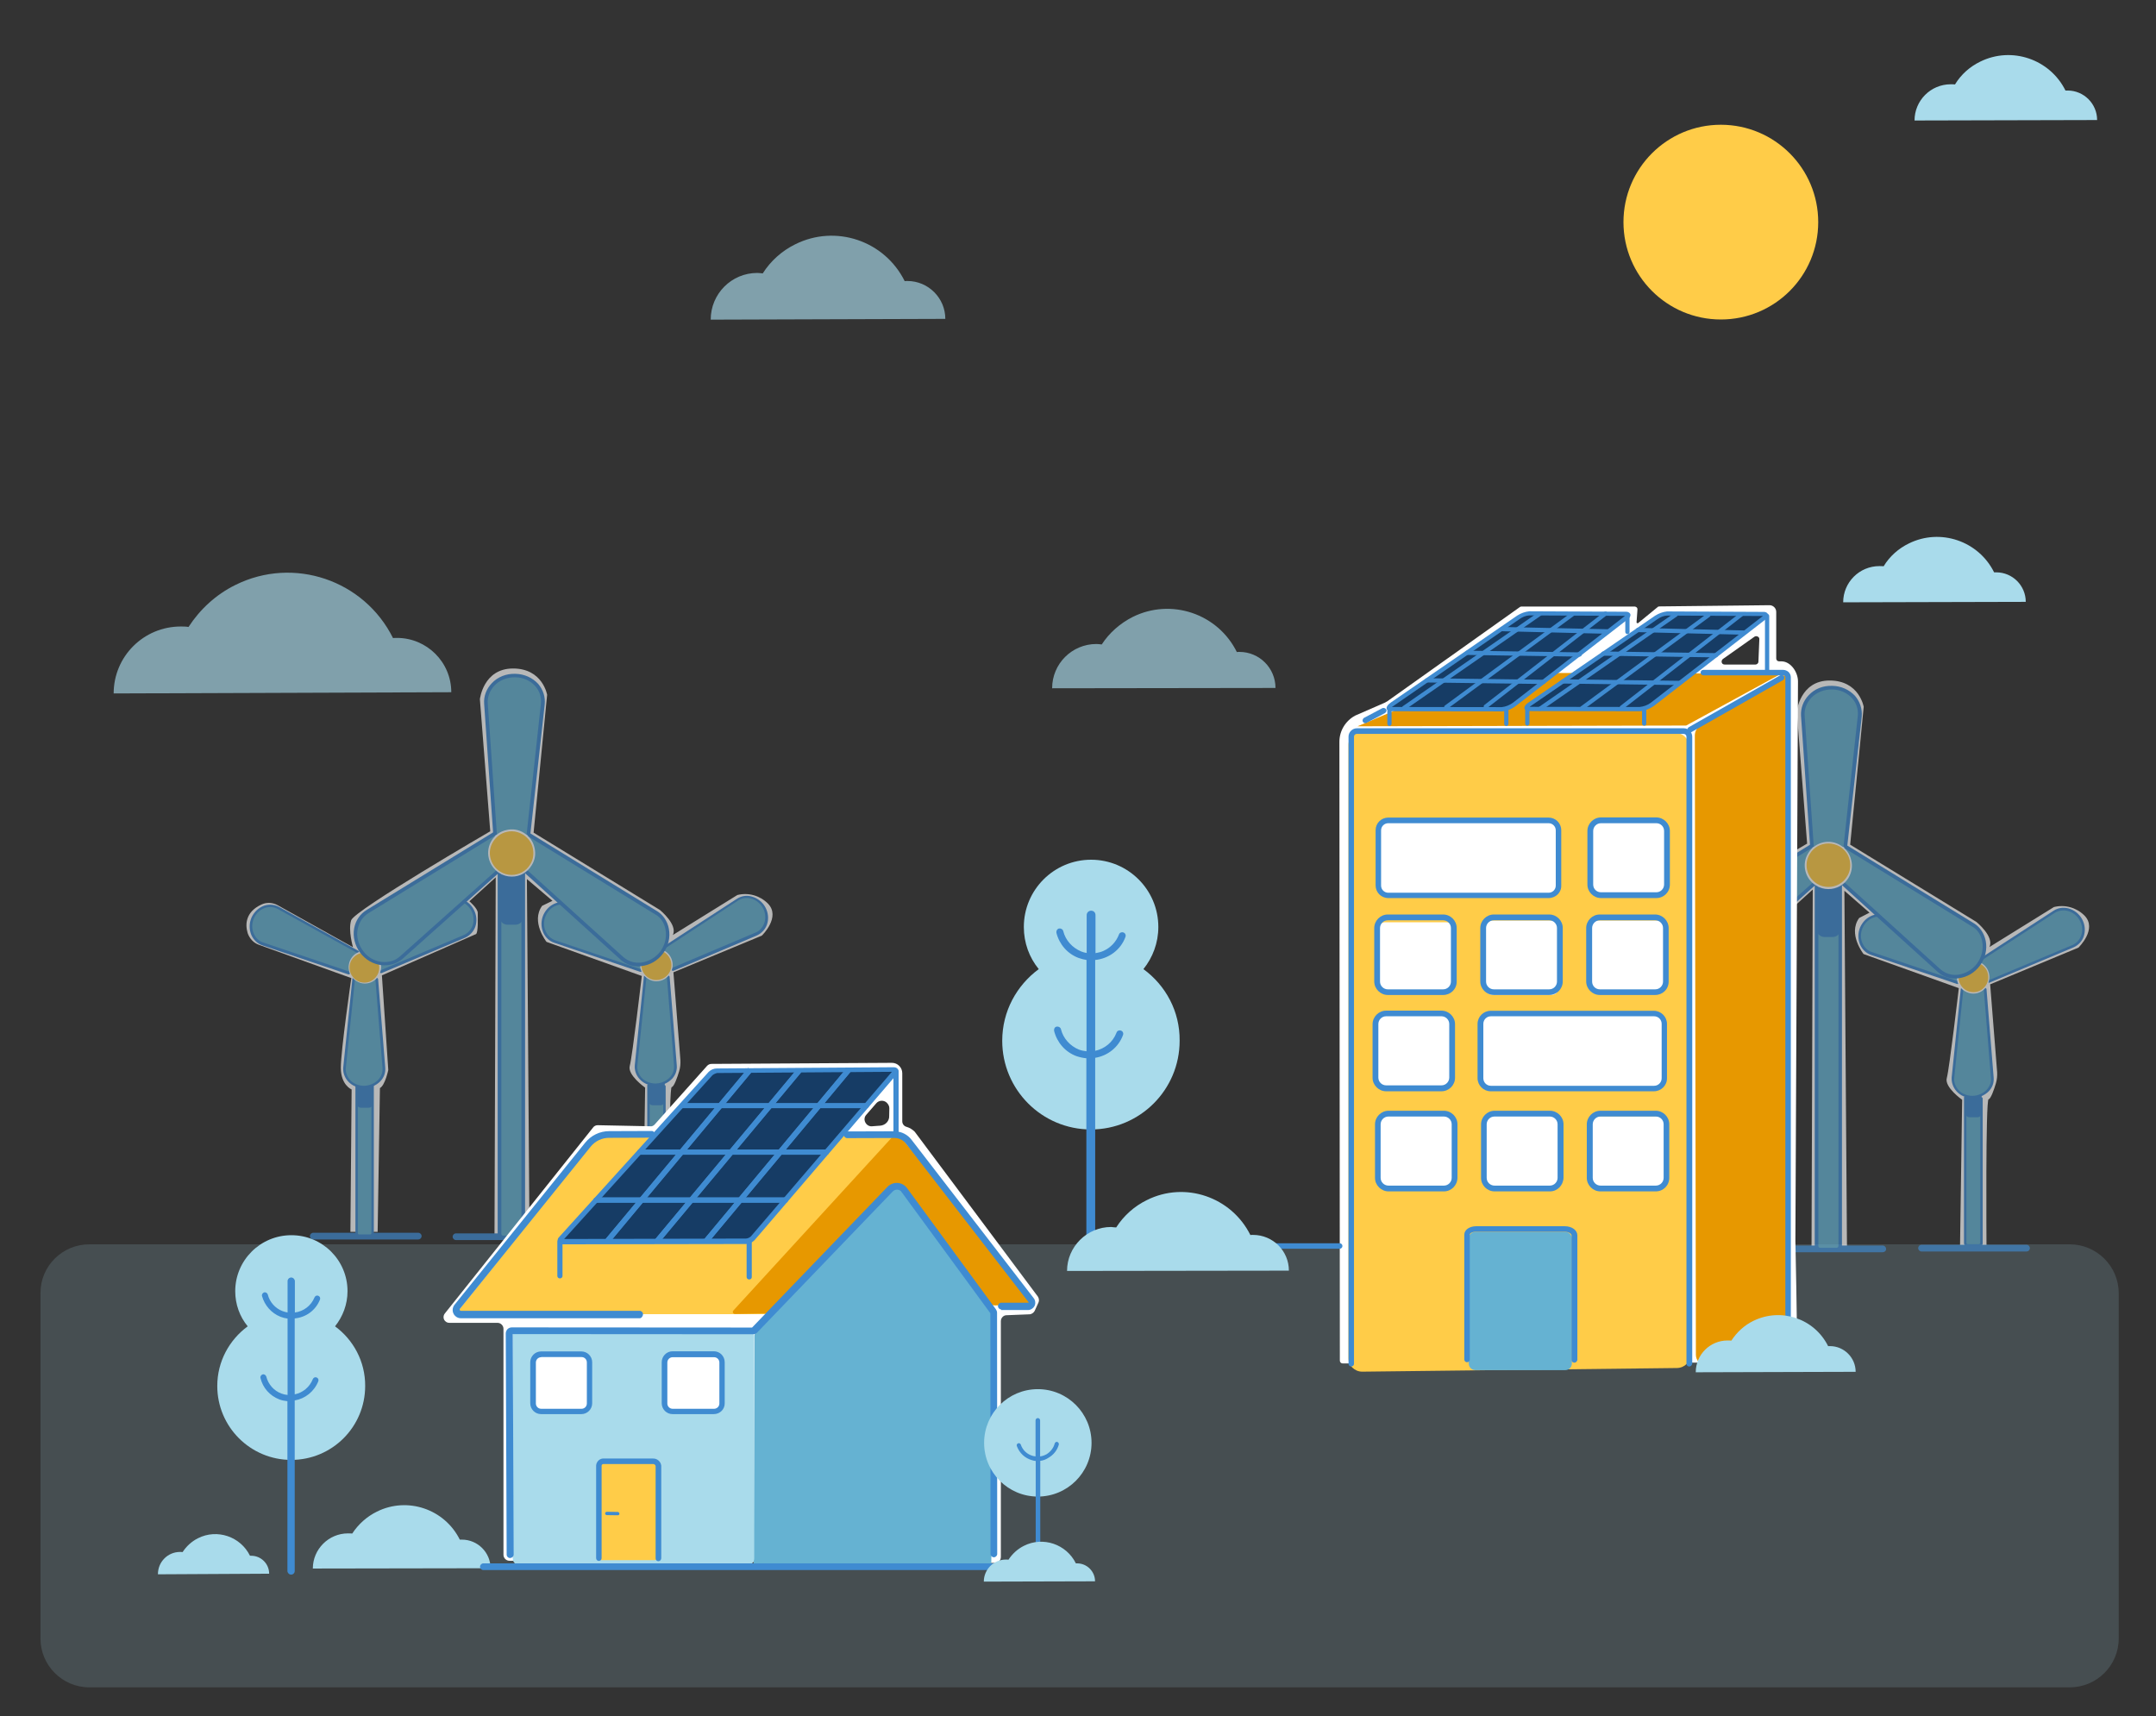<?xml version="1.0" encoding="utf-8"?>
<!-- Generator: Adobe Illustrator 22.0.1, SVG Export Plug-In . SVG Version: 6.00 Build 0)  -->
<svg version="1.1" id="Layer_1" xmlns="http://www.w3.org/2000/svg" xmlns:xlink="http://www.w3.org/1999/xlink" x="0px" y="0px"
	 viewBox="0 0 1417 1128" style="enable-background:new 0 0 1417 1128;" xml:space="preserve">
<rect x="0" y="0" width="1417" height="1128" fill="#333333" stroke="none"/>
<style type="text/css">
	.st0{fill:#FFCC48;}
	.st1{fill:#A9DBEB;fill-opacity:0.65;}
	.st2{fill:#A9DBEB;}
	.st3{opacity:0.4;}
	.st4{opacity:0.4;fill:#A9DBEB;enable-background:new    ;}
	.st5{opacity:0.65;}
	.st6{fill:#FFFFFF;}
	.st7{fill:#3F8BD1;}
	.st8{fill:#65B2D2;}
	.st9{fill:#E79800;}
	.st10{fill:#163C65;}
</style>
<path class="st0" d="M1131,210c35.4,0,64-28.6,64-64s-28.7-64-64-64c-35.3,0-64,28.6-64,64S1095.7,210,1131,210z"/>
<path class="st1" d="M296.6,455c0-19.8-16.1-35.7-35.7-35.7c-0.8,0-1.7,0-2.6,0.1c-19-38.2-65.4-53.9-103.6-34.9
	c-12.6,6.2-23.1,15.8-30.8,27.6c-1.7-0.3-3.5-0.3-5.1-0.3c-24.4,0-44.1,19.7-44.1,44L296.6,455z"/>
<path class="st1" d="M621.3,209.6c0-13.7-11.2-24.9-24.9-24.9c-0.6,0-1.2,0-1.8,0.1c-13.2-26.6-45.4-37.5-72-24.2
	c-8.7,4.3-16.1,10.9-21.3,19.1c-1.2-0.1-2.4-0.3-3.6-0.3c-16.9,0-30.6,13.7-30.6,30.7L621.3,209.6z"/>
<path class="st1" d="M838.3,452.2c0-13-10.5-23.7-23.7-23.7c-0.6,0-1.1,0-1.7,0.1c-12.5-25.3-43.2-35.6-68.4-23.1
	c-8.3,4.2-15.4,10.4-20.4,18.1c-1.1-0.1-2.2-0.3-3.5-0.3c-16.1,0-29.1,13-29.1,29.1L838.3,452.2z"/>
<path class="st2" d="M1331.4,395.6c0-10.7-8.7-19.4-19.4-19.4c-0.4,0-1,0-1.4,0c-10.2-20.6-35.3-29.2-56-19
	c-6.8,3.3-12.6,8.4-16.6,15c-1-0.1-1.8-0.1-2.8-0.1c-13.2,0-23.8,10.7-23.8,23.8L1331.4,395.6z"/>
<path class="st2" d="M1378.3,78.9c0-10.7-8.7-19.4-19.4-19.4c-0.4,0-1,0-1.4,0c-10.2-20.6-35.3-29.2-56-19
	c-6.8,3.3-12.6,8.4-16.6,15c-1-0.1-1.8-0.1-2.8-0.1c-13.2,0-23.8,10.7-23.8,23.8L1378.3,78.9z"/>
<g class="st3">
	<path class="st4" d="M58.7,817.9h1301.6c17.7,0,32.2,14.4,32.2,32.1v227c0,17.7-14.4,32.1-32.2,32.1H58.7
		c-17.7,0-32.1-14.4-32.1-32.1V850C26.5,832.3,40.9,817.9,58.7,817.9z"/>
</g>
<g class="st5">
	<path class="st6" d="M1190.6,819.7l0.8-235l-17.3,15.7c0,0,5.6,4.7,5.6,7.6c0,2.9,0.4,13.2-1.2,14c-1.7,0.8-61.8,27.1-61.8,27.1
		l4.3,62.2c0,0-2.1,10.1-5.5,11.9l-1.7,94.5H1096l0.8-93.6c0,0-7.2-2.8-7.2-14.3c0-11.5,6.9-58.9,6.9-58.9l-61-21.9
		c-3.5-1.2-6.1-4.2-7.3-7.6c-1.9-6.2-1.1-14.1,9-18.8c3.5-1.7,7.5-1.4,10.8,0.4l49.5,27.6c0,0-3.3-11.1-1.2-17.7
		c2.1-6.6,91.4-58.4,91.4-58.4l-6.8-86.8c0,0,2.1-20.4,21.6-20.4c19.5,0,22.4,17.3,22.4,17.3l-8.9,90.6l83,50.8
		c0,0,11.9,9.7,8.5,16.5l42.4-26.3c7.2-1.8,14.7,0.3,20,5.5c8.9,8.9-3.9,21.2-3.9,21.2L1308,647l4.6,57.8c0.1,2.4-0.1,4.8-0.8,7.2
		c-1.2,4.2-3.5,10.5-4.8,10.5c-2.1,0-1.4,96.3-1.4,96.3l-17.4,0.4l1.4-96.3c0,0-11.8-8.3-10.1-14.3c1.7-6,7.9-59.1,7.9-59.1
		l-62.6-22.4c0,0-10.5-13.2-2.9-23.7l6.8-3.5l-16.5-14.4l1.7,233.8L1190.6,819.7z"/>
	<path class="st7" d="M1140.4,822.7h-69c-1.2,0-2.2-1-2.2-2.2c0-1.2,1-2.2,2.2-2.2h69c1.2,0,2.2,1,2.2,2.2
		C1142.7,821.8,1141.7,822.7,1140.4,822.7z"/>
	<path class="st8" d="M1110.8,721.5v97.1c0,1-0.8,1.7-1.7,1.7h-7.3c-1,0-1.7-0.7-1.7-1.7v-97.6"/>
	<path class="st7" d="M1109.1,821.1h-7.3c-1.4,0-2.5-1.1-2.5-2.5v-97.6c0-0.4,0.4-0.8,0.8-0.8c0.4,0,0.8,0.4,0.8,0.8v97.6
		c0,0.4,0.4,0.8,0.8,0.8h7.3c0.4,0,0.8-0.4,0.8-0.8v-97.1c0-0.4,0.4-0.8,0.8-0.8c0.4,0,0.8,0.4,0.8,0.8v97.1
		C1111.6,820,1110.5,821.1,1109.1,821.1z"/>
	<path class="st7" d="M1102.8,716.4h5.1c1.5,0,2.8,1.2,2.8,2.8v14.1c0,1.5-1.2,2.8-2.8,2.8h-5.1c-1.5,0-2.8-1.2-2.8-2.8v-14.1
		C1100,717.6,1101.2,716.4,1102.8,716.4z"/>
	<path class="st8" d="M1115.8,646.8l55-23.3c6.2-2.6,8.9-10.5,5.3-17.3c-3.6-6.9-11.8-9.1-17.6-5.4l-50,32.7"/>
	<path class="st7" d="M1115.8,647.7c-0.3,0-0.7-0.1-0.8-0.6c-0.1-0.4,0-1,0.4-1.1l55-23.3c2.6-1.1,4.7-3.3,5.8-6.2
		c1.1-3.2,0.8-6.8-0.8-9.8c-1.7-3.2-4.6-5.5-7.9-6.4c-3-0.8-6.1-0.3-8.4,1.4l-50,32.5c-0.4,0.3-1,0.1-1.1-0.3
		c-0.3-0.4-0.1-1,0.3-1.1l50-32.5c2.9-1.9,6.4-2.5,9.8-1.5c3.7,1,7.1,3.6,9,7.2c1.9,3.6,2.2,7.6,1,11.2c-1.1,3.3-3.6,5.8-6.7,7.2
		l-55,23.3C1116.1,647.7,1115.9,647.7,1115.8,647.7z"/>
	<path class="st8" d="M1097.9,651.7l-6,58.2c-0.7,6.6,5,12.6,12.6,12.6c7.8,0,13.7-6,13.2-12.7l-4.7-58.2"/>
	<path class="st7" d="M1104.6,723.3c-4.2,0-7.9-1.7-10.4-4.6c-2.2-2.5-3.3-5.7-3.1-9l6-58.2c0-0.4,0.4-0.8,1-0.7
		c0.4,0,0.8,0.4,0.7,1l-6,58.2c-0.3,2.8,0.7,5.5,2.6,7.8c2.2,2.5,5.5,3.9,9.2,4c3.7,0,7.2-1.5,9.6-4c2.1-2.2,3.1-5,2.8-7.8
		l-4.7-58.2c0-0.4,0.3-0.8,0.8-1c0.4,0,0.8,0.3,1,0.8l4.7,58.2c0.3,3.3-0.8,6.5-3.2,9C1112.7,721.6,1108.7,723.3,1104.6,723.3z"/>
	<path class="st8" d="M1100.8,633.8l-52.2-28.9c-6-3.3-13.7-0.6-16.9,6.5c-3.2,7.1,0.1,15,6.6,17.2l56.5,19.1"/>
	<path class="st7" d="M1094.9,648.5c-0.1,0-0.1,0-0.3,0l-56.5-19.1c-3.3-1.1-5.8-3.5-7.3-6.8c-1.5-3.6-1.5-7.8,0.1-11.5
		c1.7-3.7,4.6-6.5,8.3-7.8c3.3-1.1,6.8-0.8,9.8,0.8l52.2,28.9c0.4,0.3,0.6,0.7,0.3,1.1c-0.3,0.4-0.7,0.6-1.1,0.3l-52.2-28.9
		c-2.6-1.4-5.6-1.7-8.5-0.7c-3.2,1.1-5.8,3.6-7.2,6.8c-1.5,3.3-1.5,7.1-0.1,10.1c1.2,2.9,3.5,5,6.2,6l56.5,19.1
		c0.4,0.1,0.7,0.7,0.5,1.1C1095.6,648.2,1095.3,648.5,1094.9,648.5z"/>
	<path class="st0" d="M1099.8,652.6c-4.8-3-6.4-9.3-3.3-14.1c3-4.8,9.3-6.4,14.1-3.3c4.8,3,6.4,9.3,3.3,14.1c-1.9,3-5.1,4.8-8.7,4.8
		C1103.3,654.2,1101.5,653.8,1099.8,652.6z"/>
	<path class="st6" d="M1105.2,654.6c-1.9,0-3.9-0.6-5.7-1.7c-2.5-1.5-4.2-3.9-4.8-6.6c-0.7-2.8-0.1-5.7,1.2-8
		c3.1-5,9.7-6.6,14.7-3.5c2.5,1.5,4.2,3.9,4.8,6.6c0.7,2.8,0.1,5.7-1.2,8C1112.5,652.8,1109,654.6,1105.2,654.6z M1105.2,634.1
		c-3.3,0-6.5,1.7-8.4,4.7c-1.4,2.2-1.8,4.8-1.2,7.5c0.6,2.6,2.2,4.7,4.4,6.1c1.5,1,3.3,1.5,5.1,1.5c3.5,0,6.7-1.8,8.5-4.7
		c1.4-2.2,1.8-4.8,1.2-7.5c-0.6-2.6-2.2-4.7-4.4-6.1C1108.8,634.5,1107.1,634.1,1105.2,634.1z"/>
	<path class="st7" d="M1331.9,822.6h-69c-1.2,0-2.2-1-2.2-2.2c0-1.2,1-2.2,2.2-2.2h69c1.2,0,2.2,1,2.2,2.2
		C1334.1,821.6,1333.2,822.6,1331.9,822.6z"/>
	<path class="st8" d="M1302.4,722v95c0,1-0.7,1.7-1.7,1.7h-7.5c-1,0-1.7-0.7-1.7-1.7v-95.6"/>
	<path class="st7" d="M1300.8,819.5h-7.5c-1.4,0-2.5-1.1-2.5-2.5v-95.6c0-0.4,0.4-0.8,0.8-0.8c0.4,0,0.8,0.4,0.8,0.8v95.6
		c0,0.4,0.4,0.8,0.8,0.8h7.5c0.4,0,0.8-0.4,0.8-0.8v-95c0-0.4,0.4-0.8,0.8-0.8c0.4,0,0.8,0.4,0.8,0.8v95
		C1303.2,818.4,1302.1,819.5,1300.8,819.5z"/>
	<path class="st7" d="M1294.5,714.7h5.1c1.5,0,2.8,1.2,2.8,2.8v14.1c0,1.5-1.2,2.8-2.8,2.8h-5.1c-1.5,0-2.8-1.2-2.8-2.8v-14.1
		C1291.6,716.1,1292.8,714.7,1294.5,714.7z"/>
	<path class="st8" d="M1307.4,645.2l55-23.1c6.2-2.6,8.9-10.5,5.3-17.3c-3.6-6.9-11.8-9.1-17.6-5.4l-50,32.5"/>
	<path class="st7" d="M1307.4,646c-0.3,0-0.7-0.1-0.8-0.6c-0.1-0.4,0-1,0.4-1.1l55-23.1c2.6-1.1,4.7-3.3,5.8-6.2
		c1.1-3.2,0.8-6.8-0.8-9.8c-1.7-3.2-4.6-5.5-7.9-6.4c-3-0.8-6.1-0.3-8.6,1.2l-50,32.5c-0.4,0.3-1,0.1-1.1-0.3
		c-0.3-0.4-0.1-1,0.3-1.1l50-32.5c2.9-1.9,6.4-2.4,9.8-1.5c3.7,1,7.1,3.6,9,7.2c1.9,3.6,2.2,7.6,1,11.2c-1.1,3.3-3.6,5.8-6.7,7.2
		l-55,23.1C1307.7,646,1307.5,646,1307.4,646z"/>
	<path class="st8" d="M1289.5,650.2l-6,58.2c-0.7,6.6,5,12.6,12.6,12.6c7.8,0,13.7-6,13.2-12.6l-4.7-58.2"/>
	<path class="st7" d="M1296.2,721.8c-4,0-7.9-1.7-10.4-4.6c-2.2-2.5-3.3-5.8-3.1-9l6-58.2c0-0.4,0.4-0.8,1-0.7c0.4,0,0.8,0.4,0.7,1
		l-6,58.2c-0.3,2.8,0.7,5.5,2.6,7.8c2.2,2.5,5.5,3.9,9.1,4c3.7,0,7.2-1.5,9.6-4c2.1-2.2,3.1-5,2.8-7.8l-4.7-58.2
		c0-0.4,0.3-0.8,0.8-1c0.4,0,0.8,0.3,1,0.8l4.7,58.2c0.3,3.3-0.8,6.5-3.2,9C1304.3,720.1,1300.3,721.8,1296.2,721.8z"/>
	<path class="st8" d="M1292.6,632.1l-52.2-28.9c-6-3.3-13.7-0.6-16.9,6.5c-3.2,7.1,0.1,15,6.7,17.2l56.5,19.1"/>
	<path class="st7" d="M1286.6,646.8c-0.1,0-0.1,0-0.3,0l-56.5-19.1c-3.3-1.1-5.8-3.5-7.3-6.8c-1.5-3.6-1.5-7.8,0.1-11.5
		c1.7-3.7,4.6-6.5,8.3-7.8c3.3-1.1,6.8-0.8,9.8,0.8l52.2,28.9c0.4,0.3,0.6,0.7,0.3,1.1c-0.3,0.4-0.7,0.6-1.1,0.3l-52.2-28.9
		c-2.6-1.4-5.6-1.7-8.5-0.7c-3.2,1.1-5.8,3.6-7.2,6.8c-1.5,3.3-1.5,7.1-0.1,10.1c1.2,2.8,3.5,5,6.2,5.8l56.5,19.1
		c0.4,0.1,0.7,0.7,0.5,1.1C1287.3,646.7,1286.9,646.8,1286.6,646.8z"/>
	<path class="st0" d="M1291.5,651.1c-4.8-3-6.4-9.3-3.3-14.1c3-4.8,9.3-6.4,14.1-3.3s6.4,9.3,3.3,14.1c-1.9,3-5.1,4.8-8.7,4.8
		C1295.1,652.6,1293.1,652.1,1291.5,651.1z"/>
	<path class="st6" d="M1296.9,653.1c-1.9,0-3.9-0.6-5.7-1.7c-5-3-6.6-9.7-3.5-14.7c1.5-2.5,3.9-4.2,6.7-4.8c2.8-0.7,5.7-0.1,8,1.2
		c2.5,1.5,4.2,3.9,4.8,6.6c0.7,2.8,0.1,5.7-1.2,8C1304.1,651.1,1300.8,653.1,1296.9,653.1C1297,653.1,1296.9,653.1,1296.9,653.1z
		 M1297,632.4c-0.7,0-1.5,0.1-2.2,0.3c-2.6,0.6-4.7,2.2-6.1,4.4c-1.4,2.2-1.8,4.8-1.2,7.5c0.6,2.6,2.2,4.7,4.4,6.1
		c1.5,1,3.3,1.5,5.1,1.5c3.5,0,6.5-1.8,8.3-4.7c1.4-2.2,1.8-4.8,1.2-7.5c-0.5-2.6-2.2-4.7-4.4-6.1
		C1300.6,633,1298.8,632.4,1297,632.4z"/>
	<path class="st7" d="M1237.4,823.1h-72.2c-1.2,0-2.2-1-2.2-2.2c0-1.2,1-2.2,2.2-2.2h72.2c1.2,0,2.2,1,2.2,2.2
		C1239.7,822.2,1238.5,823.1,1237.4,823.1z"/>
	<path class="st8" d="M1209.6,578.5V819c0,1.4-1.1,2.5-2.5,2.5h-10.8c-1.4,0-2.5-1.1-2.5-2.5V578.5"/>
	<path class="st7" d="M1207.1,822.7h-10.8c-2.1,0-3.6-1.7-3.6-3.6V578.5h2.4V819c0,0.7,0.5,1.2,1.2,1.2h10.8c0.7,0,1.2-0.6,1.2-1.2
		V578.5h2.3V819C1210.8,821.1,1209.2,822.7,1207.1,822.7z"/>
	<path class="st8" d="M1194.3,579l-65.1,58.3c-7.3,6.5-19.3,5.1-25.9-3.7c-6.7-9-4.6-21.2,3.9-26.5l83.8-51.4"/>
	<path class="st7" d="M1118.4,642.5c-0.7,0-1.2,0-1.9-0.1c-5.5-0.6-10.7-3.6-14.1-8.2c-3.5-4.7-5-10.7-3.9-16.2
		c1-5.1,3.9-9.3,8.2-11.9l83.8-51.4l1.2,2.1l-83.8,51.2c-3.7,2.2-6.2,6-7.1,10.4c-1,4.8,0.3,10.1,3.5,14.4c3,4.2,7.6,6.8,12.5,7.3
		c4.4,0.4,8.6-0.8,11.8-3.7l65.1-58.3l1.5,1.8l-65.1,58.3C1126.9,641,1122.7,642.5,1118.4,642.5z"/>
	<path class="st8" d="M1209.2,579.1l65,58.9c7.3,6.5,19.3,5.1,25.9-3.7c6.6-9,4.6-21.2-3.3-26.2l-84.5-51.9"/>
	<path class="st7" d="M1285.1,643.2c-4.3,0-8.5-1.5-11.6-4.4l-65-58.9l1.7-1.8l65,58.9c3.2,2.8,7.3,4.2,11.6,3.7
		c4.8-0.6,9.4-3.2,12.5-7.3c3.2-4.3,4.4-9.6,3.5-14.5c-0.8-4.3-3-7.8-6.5-9.8l-84.5-51.9l1.2-2.1l84.5,51.9
		c3.9,2.4,6.6,6.6,7.6,11.5c1.1,5.7-0.4,11.6-3.9,16.3c-3.5,4.7-8.6,7.6-14.1,8.2C1286.3,643.2,1285.7,643.2,1285.1,643.2z"/>
	<path class="st8" d="M1212.8,556.8l9.4-86c1.1-9.8-6.9-18.7-18.1-18.8c-11.2-0.1-20,8.6-19.3,18.6l6,86.2"/>
	<path class="st7" d="M1214,556.9l-2.4-0.3l9.4-86c0.4-4.3-0.8-8.4-3.7-11.6c-3.2-3.6-8-5.8-13.2-5.8c-5.3-0.1-10.2,1.9-13.7,5.5
		c-3,3.3-4.7,7.5-4.3,11.8l6,86.2l-2.4,0.1l-6-86.2c-0.3-5,1.4-9.8,5-13.6c3.9-4.2,9.4-6.4,15.5-6.2c5.8,0.1,11.2,2.5,15,6.6
		c3.3,3.9,4.8,8.6,4.4,13.6L1214,556.9z"/>
	<path class="st7" d="M1199.1,581.2h5.3c2.9,0,5.3,2.4,5.3,5.3v24.1c0,2.9-2.3,5.3-5.3,5.3h-5.3c-2.9,0-5.3-2.4-5.3-5.3v-24.1
		C1193.9,583.5,1196.1,581.2,1199.1,581.2z"/>
	<path class="st0" d="M1193.9,581.5c-7.1-4.3-9.2-13.6-4.9-20.5c4.3-7.1,13.6-9.1,20.5-4.8c7.1,4.3,9.2,13.6,4.9,20.5
		c-2.8,4.4-7.5,7.1-12.7,7.1C1198.9,583.7,1196.3,583,1193.9,581.5z"/>
	<path class="st6" d="M1201.7,584.4c-2.9,0-5.7-0.8-8.2-2.4c-7.3-4.4-9.6-14.1-5-21.3c4.4-7.3,14.1-9.6,21.3-5
		c3.5,2.2,6,5.5,6.9,9.7c1,4,0.3,8.2-1.9,11.8C1212.1,581.6,1207.1,584.4,1201.7,584.4z M1201.7,554.4c-4.8,0-9.6,2.4-12.2,6.8
		c-4.2,6.6-2.1,15.5,4.7,19.7c2.2,1.4,4.9,2.1,7.5,2.1c5,0,9.6-2.5,12.2-6.8c2.1-3.2,2.6-7.1,1.8-10.8c-0.8-3.7-3.2-6.9-6.4-8.9
		C1206.9,555.1,1204.3,554.4,1201.7,554.4z"/>
	<path class="st6" d="M325,811.7l0.8-235l-17.3,15.7c0,0,5.5,4.7,5.5,7.6c0,2.9,0.4,13.2-1.2,14c-1.7,0.8-61.8,27.1-61.8,27.1
		l4.2,62.2c0,0-2.1,10.1-5.5,11.9l-1.5,94.5h-17.9l0.8-93.6c0,0-7.1-2.8-7.1-14.3c0-11.5,6.9-58.9,6.9-58.9l-60.8-21.9
		c-3.5-1.2-6.1-4.2-7.3-7.6c-1.9-6.2-1.1-14.1,8.9-18.8c3.5-1.7,7.5-1.4,10.8,0.4l49.5,27.6c0,0-3.3-11.1-1.2-17.7
		c2.1-6.6,91.4-58.5,91.4-58.5l-6.8-86.8c0,0,2.2-20.2,21.8-20.2c19.5,0,22.4,17.3,22.4,17.3l-8.9,90.6l83,50.8
		c0,0,11.9,9.7,8.5,16.5l42.4-26.3c7.2-1.8,14.7,0.3,20,5.5c8.9,8.9-3.9,21.2-3.9,21.2l-58.1,24.1l4.6,57.8c0.1,2.4-0.1,4.8-0.8,7.1
		c-1.2,4.2-3.5,10.5-4.9,10.5c-2.1,0-1.4,96.3-1.4,96.3l-17.5,0.4l1.4-96.3c0,0-11.8-8.3-10.1-14.3s7.9-59.1,7.9-59.1l-62.6-22.4
		c0,0-10.5-13.2-2.9-23.7l6.8-3.3l-16.8-14.3l1.7,233.8L325,811.7z"/>
	<path class="st7" d="M274.9,814.7h-69c-1.2,0-2.2-1-2.2-2.2c0-1.2,1-2.2,2.2-2.2h69c1.2,0,2.2,1,2.2,2.2
		C277.1,813.7,276.1,814.7,274.9,814.7z"/>
	<path class="st8" d="M245.2,713.4v97.1c0,1-0.7,1.7-1.7,1.7h-7.5c-1,0-1.7-0.8-1.7-1.7v-97.6"/>
	<path class="st7" d="M236.1,813.2c-1.4,0-2.5-1.1-2.5-2.5V713c0-0.4,0.4-0.8,0.8-0.8c0.4,0,0.8,0.4,0.8,0.8v97.6
		c0,0.4,0.4,0.8,0.8,0.8h7.3c0.4,0,0.8-0.4,0.8-0.8v-97.1c0-0.4,0.4-0.8,0.8-0.8s0.8,0.4,0.8,0.8v97.1c0,1.4-1.1,2.5-2.5,2.5H236.1z
		"/>
	<path class="st7" d="M237.2,708.3h5.1c1.5,0,2.9,1.2,2.9,2.9v14.1c0,1.5-1.2,2.8-2.9,2.8h-5.1c-1.5,0-2.9-1.2-2.9-2.8v-14.1
		C234.4,709.6,235.7,708.3,237.2,708.3z"/>
	<path class="st8" d="M250.2,638.8l55-23.3c6.2-2.6,8.9-10.5,5.3-17.3c-3.6-6.9-11.8-9.1-17.6-5.4l-50,32.5"/>
	<path class="st7" d="M250.2,639.6c-0.3,0-0.7-0.1-0.8-0.6c-0.1-0.4,0-1,0.4-1.1l55-23.3c2.6-1.1,4.7-3.3,5.8-6.2
		c1.1-3.2,0.8-6.8-0.8-9.8c-1.7-3.2-4.6-5.5-7.9-6.4c-3-0.8-6.1-0.3-8.6,1.4l-50,32.5c-0.4,0.3-1,0.1-1.1-0.3
		c-0.3-0.4-0.1-1,0.3-1.1l50-32.5c2.9-1.9,6.5-2.5,10-1.5c3.7,1,7.1,3.6,8.9,7.2c1.9,3.6,2.2,7.6,1,11.2c-1.2,3.3-3.6,5.8-6.6,7.2
		l-55,23.3C250.4,639.6,250.4,639.6,250.2,639.6z"/>
	<path class="st8" d="M232.4,643.6l-6,58.2c-0.7,6.6,5,12.6,12.6,12.6c7.8,0,13.7-6,13.2-12.6l-4.7-58.2"/>
	<path class="st7" d="M239,715.2c-4,0-7.9-1.7-10.4-4.6c-2.2-2.5-3.3-5.8-3-9l6-58.2c0-0.4,0.4-0.8,1-0.7c0.4,0,0.8,0.4,0.7,1
		l-6,58.2c-0.3,2.8,0.7,5.5,2.6,7.8c2.2,2.5,5.5,3.9,9.1,4c3.7,0,7.2-1.5,9.6-4c2.1-2.2,3-5,2.8-7.8l-4.7-58.2c0-0.4,0.3-0.8,0.8-1
		c0.4,0,0.8,0.3,1,0.8l4.7,58.2c0.3,3.3-0.8,6.5-3.2,9C247.2,713.6,243.2,715.2,239,715.2z"/>
	<path class="st8" d="M235.4,625.8l-52.2-28.9c-6-3.3-13.7-0.6-16.9,6.5c-3.2,7.1,0.1,15,6.6,17.2l56.5,19.1"/>
	<path class="st7" d="M229.3,640.5c-0.1,0-0.1,0-0.3,0l-56.5-19.1c-3.3-1.1-5.8-3.5-7.3-6.8c-1.5-3.6-1.5-7.8,0.1-11.5
		c1.7-3.7,4.7-6.5,8.3-7.8c3.3-1.1,6.8-0.8,9.8,0.8l52.2,28.9c0.4,0.3,0.6,0.7,0.3,1.1c-0.3,0.4-0.7,0.6-1.1,0.3l-52.2-28.9
		c-2.5-1.4-5.5-1.7-8.5-0.7c-3.2,1.1-5.8,3.6-7.2,6.8c-1.5,3.3-1.5,7.1-0.1,10.1c1.2,2.8,3.5,5,6.2,5.8l56.5,19.1
		c0.4,0.1,0.7,0.7,0.6,1.1C230,640.2,229.7,640.5,229.3,640.5z"/>
	<path class="st0" d="M234.3,644.6c-4.9-3-6.4-9.3-3.3-14.1c3-4.8,9.3-6.4,14.1-3.3c4.8,3,6.4,9.3,3.3,14.1c-1.9,3-5.1,4.8-8.7,4.8
		C237.9,646.1,236,645.7,234.3,644.6z"/>
	<path class="st6" d="M239.7,646.5c-1.9,0-3.9-0.6-5.5-1.7c-5-3-6.5-9.7-3.5-14.7c3-5,9.7-6.5,14.7-3.5c2.5,1.5,4.2,3.9,4.8,6.6
		c0.7,2.8,0.1,5.7-1.4,8C246.9,644.7,243.4,646.5,239.7,646.5z M239.7,626.1c-3.3,0-6.5,1.7-8.5,4.7c-2.9,4.6-1.4,10.7,3.2,13.6
		c1.5,1,3.3,1.5,5.1,1.5c3.5,0,6.5-1.8,8.3-4.7c1.4-2.2,1.8-4.8,1.2-7.5c-0.6-2.5-2.2-4.7-4.4-6.1
		C243.3,626.5,241.5,626.1,239.7,626.1z"/>
	<path class="st7" d="M466.4,814.6h-69c-1.2,0-2.2-1-2.2-2.2c0-1.2,1-2.2,2.2-2.2h69c1.2,0,2.2,1,2.2,2.2
		C468.6,813.6,467.6,814.6,466.4,814.6z"/>
	<path class="st8" d="M436.9,714v95c0,1-0.7,1.7-1.7,1.7h-7.5c-1,0-1.7-0.7-1.7-1.7v-95.6"/>
	<path class="st7" d="M435.2,811.5h-7.3c-1.4,0-2.5-1.1-2.5-2.5v-95.6c0-0.4,0.4-0.8,0.8-0.8c0.4,0,0.8,0.4,0.8,0.8V809
		c0,0.4,0.4,0.8,0.8,0.8h7.3c0.4,0,0.8-0.4,0.8-0.8v-95c0-0.4,0.4-0.8,0.8-0.8c0.4,0,0.8,0.4,0.8,0.8v95
		C437.7,810.4,436.6,811.5,435.2,811.5z"/>
	<path class="st7" d="M429,706.8h5.1c1.5,0,2.8,1.2,2.8,2.8v14.1c0,1.5-1.2,2.8-2.8,2.8H429c-1.5,0-2.8-1.2-2.8-2.8v-14.1
		C426.1,708,427.3,706.8,429,706.8z"/>
	<path class="st8" d="M441.9,637.1l55-23.3c6.2-2.6,9-10.5,5.3-17.3c-3.6-6.9-11.8-9.1-17.6-5.4l-50,32.5"/>
	<path class="st7" d="M441.9,638c-0.3,0-0.7-0.1-0.8-0.6c-0.1-0.4,0-1,0.4-1.1l55-23.3c2.8-1.1,4.7-3.3,5.8-6.2
		c1.1-3.2,0.8-6.8-0.8-9.8c-1.7-3.2-4.6-5.5-7.9-6.4c-3-0.8-6.1-0.3-8.6,1.4l-49.9,32.7c-0.4,0.3-1,0.1-1.1-0.3
		c-0.3-0.4-0.1-1,0.3-1.1l50-32.5c2.9-1.9,6.4-2.5,9.8-1.5c3.7,1,7.1,3.6,9,7.2c1.9,3.6,2.2,7.6,1,11.2c-1.2,3.3-3.6,5.8-6.7,7.2
		l-55,23.3C442.1,638,442,638,441.9,638z"/>
	<path class="st8" d="M424,642.1l-6,58.2c-0.7,6.6,5,12.6,12.6,12.6c7.8,0,13.7-6,13.2-12.6l-4.7-58.2"/>
	<path class="st7" d="M430.6,713.7c-4.2,0-7.9-1.7-10.4-4.6c-2.2-2.5-3.3-5.7-3-9l6-58.2c0-0.4,0.4-0.8,1-0.7c0.4,0,0.8,0.4,0.7,1
		l-6,58.2c-0.3,2.8,0.7,5.5,2.6,7.8c2.2,2.5,5.5,3.9,9.1,4c3.7,0,7.2-1.5,9.6-4c2.1-2.2,3-5,2.8-7.8l-4.7-58.2c0-0.4,0.3-0.8,0.8-1
		c0.6,0,0.8,0.3,1,0.8l4.7,58.2c0.3,3.3-0.8,6.5-3.2,9C438.7,712.1,434.8,713.7,430.6,713.7z"/>
	<path class="st8" d="M427,624.1l-52.2-28.9c-6-3.3-13.7-0.6-16.9,6.5c-3.2,7.1,0.1,15,6.6,17.2l56.5,19.1"/>
	<path class="st7" d="M421.1,638.8c-0.1,0-0.1,0-0.3,0l-56.5-19.1c-3.3-1.1-5.8-3.5-7.3-6.8c-1.5-3.6-1.5-7.8,0.1-11.5
		c1.7-3.7,4.6-6.5,8.3-7.8c3.3-1.1,6.8-0.8,9.8,0.8l52.2,28.9c0.4,0.3,0.6,0.7,0.3,1.1c-0.3,0.4-0.7,0.6-1.1,0.3l-52.2-28.9
		c-2.5-1.4-5.5-1.7-8.5-0.7c-3.2,1.1-5.8,3.6-7.2,6.8c-1.5,3.3-1.5,7.1-0.1,10.1c1.2,2.9,3.5,5,6.2,6l56.5,19.1
		c0.4,0.1,0.7,0.7,0.6,1.1C421.8,638.7,421.3,638.8,421.1,638.8z"/>
	<path class="st0" d="M426.1,643.1c-4.9-3-6.4-9.3-3.3-14.1c3-4.8,9.3-6.4,14.1-3.3c4.8,3,6.4,9.3,3.3,14.1c-1.9,3-5.1,4.8-8.7,4.8
		C429.5,644.6,427.6,644.1,426.1,643.1z"/>
	<path class="st6" d="M431.3,645c-1.9,0-3.9-0.6-5.5-1.7c-5-3-6.7-9.7-3.5-14.7c3-5,9.7-6.6,14.7-3.5c5,3,6.6,9.7,3.5,14.7
		C438.5,643.1,435.2,645,431.3,645z M431.5,624.4c-3.3,0-6.5,1.7-8.5,4.7c-2.9,4.6-1.4,10.7,3.2,13.6c1.5,1,3.3,1.5,5.1,1.5
		c3.5,0,6.7-1.8,8.5-4.7c2.9-4.6,1.4-10.7-3.2-13.6C434.9,624.9,433.1,624.4,431.5,624.4z"/>
	<path class="st7" d="M371.9,815.1h-72.2c-1.2,0-2.2-1-2.2-2.2c0-1.2,1-2.2,2.2-2.2h72.2c1.2,0,2.2,1,2.2,2.2
		C374.1,814.1,373,815.1,371.9,815.1z"/>
	<path class="st8" d="M344,570.5V811c0,1.4-1.1,2.5-2.5,2.5h-10.8c-1.4,0-2.5-1.1-2.5-2.5V570.5"/>
	<path class="st7" d="M341.5,814.7h-10.8c-2.1,0-3.6-1.7-3.6-3.6V570.5h2.4V811c0,0.7,0.6,1.2,1.2,1.2h10.8c0.7,0,1.2-0.6,1.2-1.2
		V570.5h2.4V811C345.3,813,343.6,814.7,341.5,814.7z"/>
	<path class="st8" d="M328.8,570.9l-65.3,58.3c-7.3,6.5-19.3,5.1-25.9-3.7c-6.8-9-4.7-21.2,3.9-26.5l83.8-51.4"/>
	<path class="st7" d="M252.7,634.5c-0.7,0-1.2,0-1.9-0.1c-5.5-0.6-10.7-3.6-14.1-8.2c-3.5-4.7-5-10.7-3.9-16.2
		c1-5.1,3.9-9.3,8.2-11.9l83.8-51.4l1.2,2.1l-83.8,51.4c-3.7,2.2-6.2,6-7.1,10.4c-1,4.8,0.3,10.1,3.5,14.4c3,4.2,7.6,6.8,12.5,7.3
		c4.4,0.4,8.6-0.8,11.8-3.7l65.3-58.3l1.5,1.8l-65.3,58.3C261.2,633,257.2,634.5,252.7,634.5z"/>
	<path class="st8" d="M343.6,571.1l65.1,58.9c7.3,6.5,19.3,5.1,25.9-3.7c6.8-9,4.7-21.2-3.3-26.2l-84.5-51.9"/>
	<path class="st7" d="M419.5,635.2c-4.3,0-8.5-1.5-11.6-4.4l-65.1-58.9l1.7-1.8l65.1,58.9c3.2,2.8,7.3,4.2,11.8,3.7
		c4.8-0.6,9.4-3.2,12.5-7.2c3.2-4.3,4.4-9.6,3.5-14.5c-0.8-4.3-3-7.8-6.5-9.8l-84.5-51.9l1.2-2.1L432,599c3.9,2.4,6.7,6.6,7.6,11.5
		c1.1,5.7-0.4,11.6-3.9,16.3c-3.5,4.7-8.6,7.6-14.1,8.2C420.8,635.2,420.2,635.2,419.5,635.2z"/>
	<path class="st8" d="M347.2,548.8l9.4-86c1.1-9.8-6.9-18.7-18.2-18.8c-11.2-0.3-20,8.6-19.3,18.6l6.1,86.2"/>
	<path class="st7" d="M348.5,548.9l-2.4-0.3l9.4-86c0.4-4.3-0.8-8.4-3.7-11.6c-3.2-3.6-8-5.8-13.2-5.8c-5.3-0.1-10.3,1.9-13.7,5.5
		c-3,3.3-4.7,7.5-4.3,11.8l6,86.3l-2.4,0.1l-6-86.2c-0.4-5,1.4-9.8,5-13.6c3.9-4.2,9.6-6.4,15.5-6.2c5.8,0.1,11.2,2.5,15,6.6
		c3.3,3.9,4.8,8.6,4.3,13.6L348.5,548.9z"/>
	<path class="st7" d="M333.5,573.1h5.3c2.9,0,5.3,2.4,5.3,5.3v24.1c0,2.9-2.4,5.3-5.3,5.3h-5.3c-2.9,0-5.3-2.4-5.3-5.3v-24.1
		C328.2,575.5,330.6,573.1,333.5,573.1z"/>
	<path class="st0" d="M328.4,573.4c-6.9-4.3-9.1-13.6-4.9-20.5c4.3-6.9,13.6-9.1,20.5-4.8c6.9,4.3,9.1,13.6,4.9,20.5
		c-2.8,4.4-7.5,7.1-12.6,7.1C333.5,575.6,330.7,574.9,328.4,573.4z"/>
	<path class="st6" d="M336.3,576.2c-2.9,0-5.7-0.8-8.2-2.4c-7.2-4.6-9.4-14.1-5-21.3c2.2-3.5,5.5-6,9.7-6.9c4-1,8.2-0.3,11.6,1.9
		c3.5,2.2,6,5.5,6.9,9.7c1,4.2,0.3,8.2-1.9,11.6C346.5,573.6,341.7,576.2,336.3,576.2z M336.3,546.4c-1.1,0-2.2,0.1-3.3,0.4
		c-3.7,0.8-6.9,3.2-8.9,6.4c-4.2,6.6-2.1,15.5,4.6,19.7c2.2,1.4,4.8,2.2,7.5,2.2c5,0,9.6-2.5,12.2-6.8c2.1-3.2,2.6-7.1,1.8-10.8
		c-0.8-3.7-3.2-6.9-6.4-8.9C341.5,547.2,338.9,546.4,336.3,546.4z"/>
</g>
<path class="st6" d="M1181.7,447.9c0-6-4.6-13-10.7-13.2h-1.7c-1.1,0-1.9-0.8-1.9-1.9v-30.6c0-2.5-2.1-4.4-4.4-4.4l-72.3,0.8
	c-0.4,0-1,0.1-1.2,0.4l-12.8,10.5c-0.3,0.3-0.7,0.1-1-0.1c-0.1-0.1-0.1-0.3-0.1-0.4l0.6-8.4c0.1-1-0.7-1.8-1.7-1.9h-0.1h-74.5
	c-0.4,0-0.8,0.1-1.1,0.4L912,460.8c-0.6,0.4-1.1,0.7-1.7,1l-19.7,8.6c-6.4,3.5-10.3,10.1-10.3,17.2l0.3,406.7c0,1.1,0.8,1.9,1.9,1.9
	l292.1-0.7c2.9,0,6.5-3.5,6.5-6.4c0.1-17.9-1.1-73-1.1-73.4L1181.7,447.9z M1155.7,434.9c0,1.1-1,1.9-1.9,1.9h-20.4
	c-1.1,0-1.9-0.8-1.9-1.9c0-0.7,0.3-1.2,0.8-1.7l20.8-14.7c0.8-0.6,2.1-0.4,2.8,0.4c0.3,0.3,0.4,0.7,0.4,1.1L1155.7,434.9z"/>
<path class="st9" d="M1165.1,897.7c5,0,9.1-4,9.1-9l1.5-440.9c0-2.2-1.8-3.9-3.9-3.9c-0.7,0-1.4,0.1-2.1,0.6l-52.1,32.3
	c-2.3,1.4-3.7,4-3.7,6.6l0.7,407.1c0,3.9,3,6.9,6.9,6.9L1165.1,897.7z"/>
<path class="st0" d="M1110.2,490.9l1,399.2c0,5-4,9-9,9.1l-206.9,2.4c-5,0-9.1-4-9.1-9v-0.1V489.9c0-5,4-9.1,9.1-9.1l205.9,1
	C1106.2,481.7,1110.2,485.9,1110.2,490.9z"/>
<path class="st8" d="M969.7,809.7h59c2.3,0,4.4,1.9,4.4,4.4v82.1c0,2.4-1.9,4.4-4.4,4.4h-59c-2.4,0-4.4-1.9-4.4-4.4v-82.1
	C965.3,811.7,967.3,809.7,969.7,809.7z"/>
<path class="st6" d="M910.3,540.2h108.5c2.4,0,4.4,1.9,4.4,4.3v40.2c0,2.4-1.9,4.3-4.4,4.3H910.3c-2.4,0-4.4-1.9-4.4-4.3v-40.2
	C905.9,542.3,907.8,540.2,910.3,540.2z"/>
<path class="st6" d="M1049.8,540.2h42c2.4,0,4.2,1.9,4.2,4.2v39.6c0,2.4-1.9,4.2-4.2,4.2h-42c-2.4,0-4.2-1.9-4.2-4.2v-39.6
	C1045.5,542.1,1047.5,540.2,1049.8,540.2z"/>
<path class="st6" d="M910.3,606.2h40.2c2.4,0,4.4,1.9,4.4,4.3v38c0,2.4-1.9,4.3-4.4,4.3h-40.2c-2.4,0-4.4-1.9-4.4-4.3v-38
	C905.9,608.2,907.8,606.2,910.3,606.2z"/>
<path class="st6" d="M980.8,605.1h39.1c2.4,0,4.4,1.9,4.4,4.3v40.2c0,2.4-1.9,4.3-4.4,4.3h-39.1c-2.4,0-4.4-1.9-4.4-4.3v-40.2
	C976.5,607.1,978.5,605.1,980.8,605.1z"/>
<path class="st6" d="M1049.1,605.1h41.3c2.3,0,4.4,1.9,4.4,4.3v39.1c0,2.4-1.9,4.3-4.4,4.3h-41.3c-2.4,0-4.4-1.9-4.4-4.3v-39.1
	C1044.7,607.1,1046.8,605.1,1049.1,605.1z"/>
<path class="st6" d="M977.4,667.7h112c2.4,0,4.4,1.9,4.4,4.3v38c0,2.4-1.9,4.4-4.4,4.4h-112c-2.4,0-4.4-1.9-4.4-4.4v-38
	C973.1,669.7,975,667.7,977.4,667.7z"/>
<path class="st6" d="M909.2,665.4h39.5c2.4,0,4.2,1.9,4.2,4.2v42.2c0,2.4-1.9,4.2-4.2,4.2h-39.5c-2.4,0-4.2-1.9-4.2-4.2v-42.2
	C904.9,667.2,906.8,665.4,909.2,665.4z"/>
<path class="st6" d="M910.3,732.8h41.2c2.4,0,4.4,1.9,4.4,4.4v39.2c0,2.4-1.9,4.4-4.4,4.4h-41.2c-2.4,0-4.4-1.9-4.4-4.4v-39.2
	C905.9,734.8,907.8,732.8,910.3,732.8z"/>
<path class="st6" d="M980.8,732.8h41.2c2.4,0,4.4,1.9,4.4,4.4v39.2c0,2.4-1.9,4.4-4.4,4.4h-41.2c-2.4,0-4.4-1.9-4.4-4.4v-39.2
	C976.4,734.8,978.3,732.8,980.8,732.8z"/>
<path class="st6" d="M1050.2,733.8h41.2c2.3,0,4.4,1.9,4.4,4.4v38.2c0,2.4-1.9,4.4-4.4,4.4h-41.2c-2.4,0-4.4-1.9-4.4-4.4v-38.2
	C1045.9,735.7,1047.9,733.8,1050.2,733.8z"/>
<path class="st9" d="M892.2,477.4l83.1-35.2l195.4,0.6l-62.5,34.1L892.2,477.4z"/>
<path class="st10" d="M987.1,466.2l-72.9-0.1c-2.2,0-1.8-1.5,0.8-3.3l83-57.1c2.1-1.4,4.6-2.4,7.2-2.5l63.5,0.3
	c1.9,0,1.9,1.1,0.1,2.5l-73.4,56.8C993,464.8,990.1,465.9,987.1,466.2z"/>
<path class="st10" d="M1078.5,465.8l-72.9-0.1c-2.2,0-1.8-1.5,0.8-3.3l83-56.9c2.1-1.4,4.6-2.4,7.2-2.5l63.5,0.3
	c1.9,0,1.9,1.1,0.1,2.5l-73.4,56.8C1084.3,464.3,1081.4,465.5,1078.5,465.8z"/>
<path class="st7" d="M1034.7,895.7c-1,0-1.8-0.8-1.8-1.8v-81.9c0-1-1.8-2.4-4.7-2.4H970c-2.5,0-4,1.1-4,1.9v82.1
	c0,1-0.8,1.8-1.8,1.8c-1,0-1.8-0.8-1.8-1.8v-82.1c0-3.2,3.5-5.5,7.8-5.5h58.2c4.7,0,8.3,2.6,8.3,6v81.9
	C1036.5,894.9,1035.7,895.7,1034.7,895.7z"/>
<path class="st7" d="M949,783.1h-36.4c-4.8,0-8.9-4-8.9-8.9v-35.2c0-4.8,4-8.9,8.9-8.9H949c4.8,0,8.9,4,8.9,8.9v35.2
	C957.8,779.2,953.8,783.1,949,783.1z M912.5,733.9c-2.9,0-5.1,2.4-5.1,5.1v35.2c0,2.9,2.4,5.1,5.1,5.1H949c2.9,0,5.1-2.4,5.1-5.1
	v-35.2c0-2.9-2.4-5.1-5.1-5.1H912.5z"/>
<path class="st7" d="M1018.7,783.1h-36.4c-4.9,0-8.9-4-8.9-8.9v-35.2c0-4.8,4-8.9,8.9-8.9h36.4c4.8,0,8.9,4,8.9,8.9v35.2
	C1027.4,779.2,1023.5,783.1,1018.7,783.1z M982.2,733.9c-2.9,0-5.1,2.4-5.1,5.1v35.2c0,2.9,2.4,5.1,5.1,5.1h36.4
	c2.9,0,5.1-2.4,5.1-5.1v-35.2c0-2.9-2.4-5.1-5.1-5.1H982.2z"/>
<path class="st7" d="M1088.2,783.1h-36.4c-4.8,0-8.9-4-8.9-8.9v-35.2c0-4.8,4-8.9,8.9-8.9h36.4c4.9,0,8.9,4,8.9,8.9v35.2
	C1097.1,779.2,1093.2,783.1,1088.2,783.1z M1051.9,733.9c-2.9,0-5.1,2.4-5.1,5.1v35.2c0,2.9,2.4,5.1,5.1,5.1h36.4
	c2.9,0,5.1-2.4,5.1-5.1v-35.2c0-2.9-2.3-5.1-5.1-5.1H1051.9z"/>
<path class="st7" d="M947.4,717.3H911c-4.8,0-8.9-4-8.9-8.9v-35.2c0-4.8,4-8.9,8.9-8.9h36.4c4.8,0,8.9,4,8.9,8.9v35.2
	C956.3,713.3,952.3,717.3,947.4,717.3z M911,668c-2.9,0-5.1,2.4-5.1,5.1v35.2c0,2.9,2.4,5.1,5.1,5.1h36.4c2.9,0,5.1-2.4,5.1-5.1
	v-35.2c0-2.9-2.4-5.1-5.1-5.1H911z"/>
<path class="st7" d="M1087,717.3H979.7c-4.7,0-8.6-3.9-8.6-8.6V673c0-4.7,3.9-8.6,8.6-8.6H1087c4.7,0,8.6,3.9,8.6,8.6v35.7
	C1095.7,713.4,1091.8,717.3,1087,717.3z M979.9,668c-2.8,0-5,2.2-5,5v35.7c0,2.8,2.2,5,5,5h107.2c2.8,0,5-2.2,5-5V673
	c0-2.8-2.2-5-5-5H979.9z"/>
<path class="st7" d="M948.5,654h-36.4c-4.8,0-8.9-4-8.9-8.9V610c0-4.8,4-8.9,8.9-8.9h36.4c4.8,0,8.9,4,8.9,8.9v35.2
	C957.4,650.2,953.4,654,948.5,654z M912.1,604.9c-2.9,0-5.1,2.4-5.1,5.1v35.2c0,2.9,2.4,5.1,5.1,5.1h36.4c2.9,0,5.1-2.4,5.1-5.1V610
	c0-2.9-2.4-5.1-5.1-5.1H912.1z"/>
<path class="st7" d="M1018.2,654h-36.4c-4.8,0-8.9-4-8.9-8.9V610c0-4.8,4-8.9,8.9-8.9h36.4c4.9,0,8.9,4,8.9,8.9v35.2
	C1027,650.2,1023.1,654,1018.2,654z M981.8,604.9c-2.9,0-5.1,2.4-5.1,5.1v35.2c0,2.9,2.4,5.1,5.1,5.1h36.4c2.9,0,5.1-2.4,5.1-5.1
	V610c0-2.9-2.4-5.1-5.1-5.1H981.8z"/>
<path class="st7" d="M1087.8,654h-36.4c-4.8,0-8.9-4-8.9-8.9V610c0-4.8,4-8.9,8.9-8.9h36.4c4.8,0,8.9,4,8.9,8.9v35.2
	C1096.7,650.2,1092.8,654,1087.8,654z M1051.5,604.9c-2.9,0-5.1,2.4-5.1,5.1v35.2c0,2.9,2.3,5.1,5.1,5.1h36.4c2.9,0,5.1-2.4,5.1-5.1
	V610c0-2.9-2.4-5.1-5.1-5.1H1051.5z"/>
<path class="st7" d="M1017.8,590.3H912.4c-4.6,0-8.3-3.7-8.3-8.3v-36.3c0-4.6,3.7-8.3,8.3-8.3h105.4c4.6,0,8.3,3.7,8.3,8.3V582
	C1026.3,586.6,1022.5,590.3,1017.8,590.3z M912.4,541.1c-2.6,0-4.7,2.1-4.7,4.7v36.3c0,2.6,2.1,4.7,4.7,4.7h105.4
	c2.6,0,4.7-2.1,4.7-4.7v-36.3c0-2.6-2.1-4.7-4.7-4.7H912.4z"/>
<path class="st7" d="M1088.6,590.3h-36.4c-4.8,0-8.9-4-8.9-8.9v-35.2c0-4.8,4-8.9,8.9-8.9h36.4c4.8,0,8.9,4,8.9,8.9v35.2
	C1097.5,586.4,1093.5,590.3,1088.6,590.3z M1052.2,541.1c-2.9,0-5.1,2.4-5.1,5.1v35.2c0,2.9,2.3,5.1,5.1,5.1h36.4
	c2.9,0,5.1-2.4,5.1-5.1v-35.2c0-2.9-2.3-5.1-5.1-5.1H1052.2z"/>
<path class="st7" d="M1110.2,898.2c-1,0-1.8-0.8-1.8-1.8V484.2c0-1-0.8-1.8-1.8-1.8H891.7c-1,0-1.8,0.8-1.8,1.8v412.2
	c0,1-0.8,1.8-1.8,1.8c-1,0-1.8-0.8-1.8-1.8V484.2c0-3,2.5-5.5,5.5-5.5h214.9c3,0,5.5,2.5,5.5,5.5v412.2
	C1112,897.4,1111.2,898.2,1110.2,898.2z"/>
<path class="st7" d="M1110.9,481.5c-0.7,0-1.2-0.3-1.7-1c-0.6-0.8-0.1-1.9,0.7-2.5l60.1-34.1c0.8-0.6,1.9-0.1,2.5,0.7
	c0.6,0.8,0.1,1.9-0.7,2.5l-60.1,34.1C1111.6,481.3,1111.3,481.5,1110.9,481.5z"/>
<path class="st7" d="M1175.2,897c-1,0-1.8-0.8-1.8-1.8V445.3c0-0.4-0.1-0.7-0.4-1c-0.3-0.3-0.6-0.4-1-0.4h-52.5
	c-1,0-1.8-0.8-1.8-1.8s0.8-1.8,1.8-1.8h52.5c1.2,0,2.6,0.6,3.5,1.4c1,1,1.5,2.2,1.5,3.5V895C1177,896.1,1176.2,897,1175.2,897z"/>
<path class="st7" d="M897.4,475.4c-0.7,0-1.2-0.4-1.7-1c-0.4-0.8-0.1-1.9,0.7-2.5l12.1-6.4c0.8-0.4,1.9-0.1,2.5,0.7
	c0.6,0.8,0.1,1.9-0.7,2.5l-12.1,6.4C898,475.2,897.7,475.4,897.4,475.4z"/>
<path class="st7" d="M880.5,820.8h-72c-1,0-1.8-0.8-1.8-1.8c0-1,0.8-1.8,1.8-1.8h72c1,0,1.8,0.8,1.8,1.8
	C882.3,820,881.5,820.8,880.5,820.8z"/>
<path class="st7" d="M1077.8,467.5l-73-0.1c-1.9,0-2.5-1-2.8-1.5c-0.4-1.2,0.5-2.8,2.8-4.3l83-56.9c2.4-1.5,5-2.5,7.8-2.8l63.6,0.3
	c1.9,0,2.5,1,2.8,1.5c0.3,0.8,0.1,1.9-1.7,3.5l-73.4,56.9C1084.2,465.9,1081.1,467.2,1077.8,467.5z M1005.3,464.6l72.3,0.1
	c2.8-0.3,5.3-1.2,7.5-2.9l73.4-56.8c0,0,0.1,0,0.1-0.1l-62.9-0.3c-2.2,0.1-4.4,1-6.4,2.4l-83,56.9
	C1005.9,464.1,1005.6,464.4,1005.3,464.6z"/>
<path class="st7" d="M1161.4,443.1c-0.7,0-1.4-0.6-1.4-1.4v-36.8c0-0.7,0.6-1.4,1.4-1.4c0.8,0,1.4,0.6,1.4,1.4v36.8
	C1162.8,442.4,1162.2,443.1,1161.4,443.1z"/>
<path class="st7" d="M1003.8,477c-0.7,0-1.4-0.6-1.4-1.4v-9.8c0-0.7,0.6-1.4,1.4-1.4c0.8,0,1.4,0.6,1.4,1.4v9.8
	C1005.2,476.3,1004.5,477,1003.8,477z"/>
<path class="st7" d="M1080.6,477c-0.7,0-1.4-0.6-1.4-1.4v-9.8c0-0.7,0.6-1.4,1.4-1.4c0.8,0,1.4,0.6,1.4,1.4v9.8
	C1082,476.5,1081.4,477,1080.6,477z"/>
<path class="st7" d="M987.2,467.6l-73-0.1c-1.9,0-2.5-1-2.8-1.5c-0.4-1.2,0.6-2.8,2.8-4.3l83-57.1c2.4-1.5,5-2.5,7.9-2.8l63.6,0.3
	c1.9,0,2.5,1,2.8,1.5c0.3,0.8,0.1,2.1-1.7,3.5l-73.4,56.8C993.6,466.1,990.5,467.3,987.2,467.6z M914.7,464.7l72.3,0.1
	c2.8-0.3,5.3-1.4,7.5-3l73.4-56.9c0,0,0,0,0.1-0.1l-62.9-0.3c-2.2,0.1-4.4,1-6.4,2.4l-83,57.2C915.3,464.3,915,464.6,914.7,464.7z"
	/>
<path class="st7" d="M1069.6,416.8c-0.7,0-1.4-0.6-1.4-1.4V405c0-0.7,0.6-1.4,1.4-1.4s1.4,0.6,1.4,1.4v10.4
	C1071,416.1,1070.5,416.8,1069.6,416.8z"/>
<path class="st7" d="M913.2,477.2c-0.7,0-1.4-0.6-1.4-1.4v-9.8c0-0.7,0.6-1.4,1.4-1.4c0.8,0,1.4,0.6,1.4,1.4v9.8
	C914.6,476.5,913.9,477.2,913.2,477.2z"/>
<path class="st7" d="M990,477.2c-0.7,0-1.4-0.6-1.4-1.4v-9.8c0-0.7,0.6-1.4,1.4-1.4s1.4,0.6,1.4,1.4v9.8
	C991.4,476.6,990.8,477.2,990,477.2z"/>
<path class="st7" d="M1012.1,467.2c-0.4,0-0.8-0.1-1.1-0.6c-0.4-0.7-0.3-1.5,0.4-1.9l89.2-61.8c0.7-0.4,1.5-0.3,1.9,0.4
	c0.4,0.7,0.3,1.5-0.4,1.9L1013,467C1012.7,467.2,1012.4,467.2,1012.1,467.2z"/>
<path class="st7" d="M1039.8,466.8c-0.4,0-0.8-0.1-1.1-0.6c-0.4-0.6-0.3-1.5,0.3-1.9l83.1-61.1c0.5-0.4,1.5-0.3,1.9,0.3
	c0.4,0.6,0.3,1.5-0.3,1.9l-83.1,61.1C1040.4,466.8,1040.1,466.8,1039.8,466.8z"/>
<path class="st7" d="M1065.9,466.4c-0.4,0-0.8-0.1-1.1-0.6c-0.4-0.6-0.4-1.5,0.3-1.9l78.7-61.2c0.5-0.4,1.5-0.4,1.9,0.3
	c0.4,0.6,0.4,1.5-0.3,1.9l-78.7,61.2C1066.5,466.4,1066.2,466.4,1065.9,466.4z"/>
<path class="st7" d="M1104,450.3l-76.8-1c-0.7,0-1.4-0.7-1.4-1.4c0-0.7,0.7-1.4,1.4-1.4l76.6,1c0.7,0,1.4,0.7,1.4,1.4
	C1105.4,449.6,1104.7,450.3,1104,450.3z"/>
<path class="st7" d="M1127.7,432.1l-74-1.1c-0.7,0-1.4-0.7-1.4-1.4c0-0.7,0.7-1.4,1.4-1.4l74,1.1c0.7,0,1.4,0.7,1.4,1.4
	C1129.1,431.6,1128.4,432.1,1127.7,432.1z"/>
<path class="st7" d="M1146,417.2l-69.6-1.7c-0.7,0-1.4-0.7-1.4-1.4c0-0.7,0.7-1.4,1.4-1.4l69.6,1.7c0.7,0,1.4,0.7,1.4,1.4
	C1147.4,416.6,1146.7,417.2,1146,417.2z"/>
<path class="st7" d="M922.8,466.6c-0.4,0-0.8-0.1-1.1-0.6c-0.4-0.7-0.3-1.5,0.4-1.9l89.2-61.8c0.7-0.4,1.5-0.3,1.9,0.4
	c0.4,0.7,0.3,1.5-0.4,1.9l-89.2,61.8C923.3,466.5,923.1,466.6,922.8,466.6z"/>
<path class="st7" d="M950.5,466.2c-0.4,0-0.8-0.1-1.1-0.6c-0.4-0.6-0.3-1.5,0.3-1.9l83.1-61.1c0.5-0.4,1.5-0.3,1.9,0.3
	c0.4,0.6,0.3,1.5-0.3,1.9l-83.1,61.1C951,466.1,950.8,466.2,950.5,466.2z"/>
<path class="st7" d="M976.5,465.8c-0.4,0-0.8-0.1-1.1-0.6c-0.4-0.6-0.4-1.5,0.3-1.9l78.7-61.1c0.6-0.4,1.5-0.4,1.9,0.3
	c0.4,0.6,0.4,1.5-0.3,1.9l-78.7,61.1C977.1,465.7,976.8,465.8,976.5,465.8z"/>
<path class="st7" d="M1014.6,449.6l-76.8-1c-0.7,0-1.4-0.7-1.4-1.4c0-0.7,0.7-1.4,1.4-1.4l76.6,1c0.7,0,1.4,0.7,1.4,1.4
	C1016,449,1015.3,449.6,1014.6,449.6z"/>
<path class="st7" d="M1038.3,431.6l-74-1.1c-0.7,0-1.4-0.7-1.4-1.4c0-0.7,0.6-1.4,1.4-1.4l74,1.1c0.7,0,1.4,0.7,1.4,1.4
	C1039.6,430.9,1039,431.6,1038.3,431.6z"/>
<path class="st7" d="M1056.6,416.6C1056.6,416.6,1056.5,416.6,1056.6,416.6l-69.6-1.7c-0.7,0-1.4-0.7-1.4-1.4c0-0.7,0.7-1.4,1.4-1.4
	l69.6,1.5c0.7,0,1.4,0.7,1.4,1.4C1057.9,415.9,1057.3,416.6,1056.6,416.6z"/>
<path class="st2" d="M1219.6,901.7c0-9.3-7.6-16.9-16.9-16.9c-0.4,0-0.8,0-1.2,0c-9-18.1-30.9-25.5-49.1-16.6
	c-6,2.9-10.9,7.5-14.5,13c-0.8-0.1-1.7-0.1-2.5-0.1c-11.5,0-20.9,9.3-20.9,20.9L1219.6,901.7z"/>
<path class="st2" d="M751.5,637c6.1-7.6,9.8-17.2,9.8-27.7c0-24.4-19.8-44.2-44.2-44.2c-24.4,0-44.2,19.8-44.2,44.2
	c0,10.5,3.6,20.1,9.8,27.7c-14.5,10.7-24,27.7-24,47.1c0,32.1,26,58.3,58.3,58.3c32.1,0,58.3-26,58.3-58.3
	C775.5,664.7,766.1,647.7,751.5,637z"/>
<path class="st7" d="M739.7,615.8c0.4-1.1-0.1-2.5-1.4-2.9c-1.1-0.4-2.5,0.1-2.9,1.4c-1.8,4.7-5.4,8.6-10.1,10.7
	c-1.7,0.8-3.5,1.2-5.3,1.5v-25c0-1.7-1.2-2.9-2.9-2.9c-1.7,0-2.9,1.4-2.9,2.9v24.9c-1.2-0.2-2.4-0.5-3.6-1
	c-5.8-2.4-10.3-7.3-11.8-13.4c-0.3-1.2-1.5-1.9-2.8-1.7c-1.2,0.3-1.9,1.5-1.7,2.8c1.9,7.6,7.3,13.9,14.7,16.6c1.7,0.6,3.4,1,5.1,1.3
	v60c-1.7-0.2-3.4-0.5-5-1.1c-5.8-2.4-10.3-7.3-11.8-13.4c-0.3-1.2-1.5-1.9-2.8-1.7s-1.9,1.5-1.7,2.8c1.9,7.6,7.3,13.9,14.7,16.6
	c2.1,0.7,4.3,1.2,6.5,1.4v133.9c0,1.7,1.4,2.9,2.9,2.9c1.7,0,2.9-1.2,2.9-2.8V695.3c8.1-1.3,15.3-6.8,18.3-15
	c0.4-1.1-0.1-2.5-1.4-2.9c-1.1-0.4-2.5,0.1-2.9,1.4c-2.4,6.3-7.8,10.6-14,11.9V631C728.7,630.1,736.6,624.4,739.7,615.8z"/>
<path class="st2" d="M847.1,835.2c0-13-10.5-23.5-23.6-23.5c-0.6,0-1.1,0-1.7,0.1c-12.5-25.1-43-35.5-68-23
	c-8.2,4-15.2,10.2-20.2,18c-1.1-0.1-2.2-0.1-3.3-0.3c-15.9,0-29,13-29,28.9L847.1,835.2z"/>
<path class="st2" d="M220.2,871.8c5.1-6.4,8.2-14.4,8.2-23.1c0-20.4-16.5-36.8-36.9-36.8c-20.4,0-36.9,16.5-36.9,36.8
	c0,8.7,3,16.8,8.2,23.1c-12.1,8.9-20,23.1-20,39.2c0,26.9,21.8,48.6,48.6,48.6c26.9,0,48.6-21.7,48.6-48.6
	C240.1,894.9,232.2,880.6,220.2,871.8z"/>
<path class="st7" d="M210.3,854.2c0.4-1-0.1-2.1-1.1-2.5c-1-0.4-2.1,0.1-2.5,1.1c-2.3,5.6-7.3,9.2-12.9,9.9v-20.6
	c0-1.2-1.1-2.4-2.4-2.4s-2.4,1.1-2.4,2.4v20.6c-1.1-0.2-2.2-0.5-3.3-0.9c-4.8-1.8-8.5-6-9.7-10.9c-0.3-1-1.4-1.7-2.4-1.4
	c-1,0.3-1.7,1.4-1.4,2.4c1.7,6.1,6.1,11.2,12.1,13.6c1.6,0.6,3.1,1,4.7,1.2v50.2c-1.3-0.1-2.7-0.4-4-0.9c-5-1.8-8.7-6.1-10-11.2
	c-0.3-1-1.4-1.7-2.4-1.4c-1,0.3-1.7,1.4-1.4,2.4c1.5,6.4,6.1,11.6,12.3,14c1.7,0.7,3.6,1,5.4,1.2v111.6c0,1.2,1.1,2.4,2.4,2.4
	c1.4,0,2.4-1.1,2.4-2.4V920.5c6.8-1.1,12.8-5.8,15.5-12.6c0.4-1-0.1-2.1-1.1-2.5c-1-0.4-2.1,0.1-2.5,1.1c-2.1,5.3-6.7,9-11.9,10
	v-49.9C201.1,865.9,207.5,861.3,210.3,854.2z"/>
<path class="st2" d="M322.4,1030.8c0-10.4-8.5-18.8-18.8-18.8c-0.4,0-1,0-1.4,0c-10-20.1-34.4-28.4-54.5-18.4
	c-6.7,3.3-12.2,8.3-16.2,14.4c-1-0.1-1.8-0.1-2.8-0.1c-12.7,0-23.1,10.4-23.1,23.1L322.4,1030.8z"/>
<path class="st2" d="M176.9,1034.4c0-6.5-5.3-11.8-11.8-11.8c-0.3,0-0.6,0-0.8,0c-6.2-12.6-21.6-17.9-34.2-11.5
	c-4.2,2.1-7.6,5.3-10.1,9.1c-0.6-0.1-1.1-0.1-1.7-0.1c-8,0-14.5,6.5-14.5,14.6c0,0,0,0,0,0.1L176.9,1034.4z"/>
<path class="st6" d="M595.9,740.7c-1.7-0.4-2.9-1.9-2.9-3.7v-31.6c0-3.7-3-6.8-6.8-6.8l-118.5,0.7c-1.1,0-2.1,0.4-2.9,1.2
	l-34.5,38.6c-0.7,0.8-1.8,1.4-2.9,1.2l-34.6-0.7c-1.2,0-2.4,0.6-3,1.5l-97.4,122.2c-1.4,1.7-1.1,4.2,0.6,5.4
	c0.7,0.6,1.5,0.8,2.5,0.8H327c2.1,0,3.9,1.8,3.9,3.9V1022c0,2.1,1.8,3.9,3.9,3.9l319.1,1.4c2.2,0,3.9-1.7,3.9-3.9v-155
	c0-2.1,1.7-3.9,3.7-3.9l15-0.6c1.5,0,2.8-1,3.5-2.2l2.5-5.5c0.6-1.2,0.4-2.8-0.4-4l-80.9-108.3C599.7,742.4,597.9,741.3,595.9,740.7
	z M578.6,739.9l-5.4,0.4c-2.5,0.3-4.7-1.7-5-4.2c-0.1-1.2,0.3-2.5,1.1-3.3l6.6-7.6c1.8-2.1,5-2.2,6.9-0.4c1,1,1.7,2.2,1.7,3.6
	l-0.1,5C584.6,736.9,581.9,739.6,578.6,739.9z"/>
<path class="st0" d="M300.9,861.9L390.3,750c0.1-0.1,0.3-0.3,0.6-0.4l10.7-3.3c0.1,0,0.3,0,0.3,0H590c0.3,0,0.7,0.1,0.8,0.4
	l88,108.5c0.4,0.4,0.3,1.1-0.1,1.5c-0.1,0.1-0.4,0.3-0.7,0.3l-23.8,1.2c-0.4,0-0.7-0.1-1-0.4l-59.6-76.9c-0.1-0.3-0.4-0.4-0.7-0.4
	l-4-0.3c-0.3,0-0.6,0.1-0.8,0.3l-82.6,83c-0.1,0.1-0.6,0.3-0.8,0.3H301.8c-0.6,0-1.1-0.4-1.1-1.1
	C300.8,862.3,300.8,862.1,300.9,861.9z"/>
<path class="st8" d="M498.7,869.7l89.8-89.6l8,2.4l57.8,79.2l-2.8,166.3l-156.2,0.3l0.6-147C495.7,876.9,496.2,873.1,498.7,869.7z"
	/>
<path class="st2" d="M341.3,873.8h150.1c2.4,0,4.3,1.9,4.3,4.3v146.3c0,2.3-1.9,4.3-4.3,4.3H341.3c-2.4,0-4.3-1.9-4.3-4.3V878.1
	C336.8,875.8,338.8,873.8,341.3,873.8z"/>
<path class="st6" d="M353.7,890.2l-3.3,5.3l0.3,29.1l2.2,2.2l31.3,0.6l2.8-3.3l-0.3-32.1l-4.6-1.5L353.7,890.2z"/>
<path class="st6" d="M440.5,889.6l-3.5,5.3l0.3,29.1l2.2,2.2l31.3,0.6l2.8-3.3l-0.3-32.1l-4.6-1.7H440.5z"/>
<path class="st0" d="M395.3,960.3h35.1c1,0,1.8,0.8,1.8,1.8v61.6c0,1-0.8,1.8-1.8,1.8h-35.1c-1,0-1.8-0.8-1.8-1.8v-61.6
	C393.5,961.1,394.3,960.3,395.3,960.3z"/>
<path class="st10" d="M469,703.6L367.7,815.3l124.4,0.8l96.7-112.7L469,703.6z"/>
<path class="st9" d="M483.1,863.7c-0.8,0-1.4-0.6-1.5-1.2c0-0.4,0.1-0.8,0.4-1.1l103.5-113c1.8-2.1,4.9-2.4,6.9-0.6
	c0.3,0.1,0.4,0.4,0.6,0.7l85.1,104.8l-1,3.7l-25.5,1c-1.2-0.1-2.5-0.7-3.3-1.8l-53.1-72.4l-3.2-3.2h-6.8l-79.5,82.7L483.1,863.7z"/>
<path class="st7" d="M335.2,1024.1c-1.2,0-2.2-1-2.2-2.2l-0.6-145.3c0-1.1,0.4-2.1,1.1-2.9c0.8-0.8,1.8-1.2,2.9-1.2h0.1l157.8,0.1
	l89-92.5c3.2-3.3,8.5-3.5,11.8-0.3c0.3,0.3,0.7,0.7,1,1.1l58.5,79.8c0.4,0.6,0.7,1.4,0.7,2.2l0.1,158.5c0,1.2-1,2.2-2.2,2.2
	c-1.2,0-2.2-1-2.2-2.2l-0.1-158.2l-58.3-79.6c-0.1-0.1-0.3-0.3-0.4-0.6c-1.5-1.4-3.9-1.4-5.4,0.1l-89.1,92.7c-0.7,0.8-1.8,1.2-3,1.2
	l-157.7-0.1l0.6,145C337.5,1023.2,336.4,1024.1,335.2,1024.1z M650.8,863.3C650.8,863.5,650.8,863.5,650.8,863.3L650.8,863.3z"/>
<path class="st7" d="M665.1,1032H317.7c-1.2,0-2.2-1-2.2-2.2s1-2.2,2.2-2.2h347.4c1.2,0,2.2,1,2.2,2.2S666.3,1032,665.1,1032z"/>
<path class="st7" d="M432.7,1026.2c-1,0-1.8-0.8-1.8-1.8v-60.7c-0.1-0.8-0.8-1.4-1.7-1.4h-32.4c-0.8,0-1.4,0.4-1.4,1.1v60.8
	c0,1-0.8,1.8-1.8,1.8s-1.8-0.8-1.8-1.8v-61.1c0.3-2.6,2.6-4.7,5.3-4.4h32.1c2.6-0.1,5.1,1.9,5.4,4.7v0.1v60.8
	C434.5,1025.4,433.7,1026.2,432.7,1026.2z"/>
<path class="st7" d="M469.1,929.5H442c-3.9,0-7.1-3.2-7.1-7.2v-26.9c0-3.9,3.2-7.2,7.1-7.2h27.2c3.9,0,7.1,3.2,7.1,7.2v26.9
	C476.4,926.3,473.2,929.5,469.1,929.5z M442.1,892.1c-1.9,0-3.5,1.5-3.5,3.5v26.9c0,1.9,1.5,3.5,3.5,3.5h27.2c1.9,0,3.5-1.5,3.5-3.5
	v-26.9c0-1.9-1.5-3.5-3.5-3.5H442.1z"/>
<path class="st7" d="M382.1,929.5h-26.5c-3.9,0-7.1-3.2-7.1-7.1v-27c0-3.9,3.2-7.1,7.1-7.1h26.5c3.9,0,7.1,3.2,7.1,7.1v27
	C389.2,926.3,386,929.5,382.1,929.5z M355.7,892.1c-1.9,0-3.5,1.5-3.5,3.5v26.9c0,1.9,1.5,3.5,3.5,3.5h26.5c1.9,0,3.5-1.5,3.5-3.5
	v-27c0-1.9-1.5-3.5-3.5-3.5h-26.5V892.1z"/>
<path class="st7" d="M658.1,860.7c-1.2,0-2.2-1-2.2-2.2c0-1.2,1-2.2,2.2-2.2h17.7h0.1c0.1,0,0.1-0.1,0.1-0.1s0-0.1,0-0.3l-80.4-104
	c-1.8-2.4-4.6-3.9-7.6-3.9l-31.2,0.1c-1.2,0-2.2-1-2.2-2.2c0-1.2,1-2.2,2.2-2.2l31.3-0.1c4.4,0.1,8.5,2.2,11.1,5.7l80.2,104
	c0.8,1,1.1,2.2,1,3.5c-0.1,1.2-0.8,2.5-1.8,3.2c-0.8,0.7-1.9,1.1-2.9,1.1h-17.7V860.7z"/>
<path class="st7" d="M420.4,866.5H302.9c-2.9,0-5.4-2.4-5.4-5.4c0-1.1,0.4-2.4,1.1-3.3l86-106.7c3.9-4.8,9.6-7.6,15.8-7.6l27.9-0.1
	c1.2,0,2.2,1,2.2,2.2c0,1.2-1,2.2-2.2,2.2l-27.9,0.1h-0.1c-4.7,0-9.1,2.1-12.1,5.8l-86,106.7c-0.1,0.1-0.1,0.3-0.1,0.4
	c0,0.4,0.4,0.8,0.8,0.8h117.5c1.2,0,2.2,1,2.2,2.2C422.6,865.1,421.6,866.5,420.4,866.5z"/>
<path class="st7" d="M491.7,702l-93.6,112.3l2.7,2.2l93.6-112.3L491.7,702z"/>
<path class="st7" d="M524,702.5l-93.6,112.3l2.7,2.2l93.6-112.3L524,702.5z"/>
<path class="st7" d="M556.5,702L463,814.3l2.7,2.2l93.6-112.3L556.5,702z"/>
<path class="st7" d="M516.3,790.5H391.8c-1,0-1.7-0.7-1.7-1.7c0-1,0.7-1.7,1.7-1.7h124.4c1,0,1.7,0.7,1.7,1.7
	C517.9,789.8,517.2,790.5,516.3,790.5z"/>
<path class="st7" d="M543.1,759H420.5c-1,0-1.7-0.7-1.7-1.7c0-1,0.7-1.7,1.7-1.7h122.6c1,0,1.7,0.7,1.7,1.7
	C544.8,758.3,544.1,759,543.1,759z"/>
<path class="st7" d="M491.7,702l-93.6,112.3l2.7,2.2l93.6-112.3L491.7,702z"/>
<path class="st7" d="M524,702.5l-93.6,112.3l2.7,2.2l93.6-112.3L524,702.5z"/>
<path class="st7" d="M556.5,702L463,814.3l2.7,2.2l93.6-112.3L556.5,702z"/>
<path class="st7" d="M369.7,817.9c-2.1,0-2.8-1.1-3-1.7c-0.1-0.4-0.6-1.7,0.7-3l98.4-108.7c1.5-1.4,3.3-2.2,5.4-2.2l116-0.8
	c2.1,0,2.8,1,3,1.5c0.1,0.4,0.6,1.7-0.6,2.9l-93.7,109.3c-1.5,1.5-3.6,2.5-5.7,2.5L369.7,817.9z M468.2,706.8l-97.4,107.6l119.4-0.3
	c1.2,0,2.4-0.6,3.3-1.4l92.7-108.2l-114.9,0.8C470.1,705.6,469,706.1,468.2,706.8z"/>
<path class="st7" d="M368,840.3c-1,0-1.7-0.7-1.7-1.7v-22.4c0-1,0.7-1.7,1.7-1.7c1,0,1.7,0.7,1.7,1.7v22.4
	C369.8,839.5,369,840.3,368,840.3z"/>
<path class="st7" d="M492.4,841c-1,0-1.7-0.7-1.7-1.7v-22.6c0-1,0.7-1.7,1.7-1.7c1,0,1.7,0.7,1.7,1.7v22.6
	C494.2,840.3,493.4,841,492.4,841z"/>
<path class="st7" d="M588.9,745.7c-1,0-1.7-0.7-1.7-1.7v-39.8c0-1,0.7-1.7,1.7-1.7c1,0,1.7,0.7,1.7,1.7v39.8
	C590.7,744.9,589.8,745.7,588.9,745.7z"/>
<path class="st7" d="M516.3,790.5H391.8c-1,0-1.7-0.7-1.7-1.7c0-1,0.7-1.7,1.7-1.7h124.4c1,0,1.7,0.7,1.7,1.7
	C517.9,789.8,517.2,790.5,516.3,790.5z"/>
<path class="st7" d="M543.1,759H420.5c-1,0-1.7-0.7-1.7-1.7c0-1,0.7-1.7,1.7-1.7h122.6c1,0,1.7,0.7,1.7,1.7
	C544.8,758.3,544.1,759,543.1,759z"/>
<path class="st7" d="M569.5,728.4H448.4c-1,0-1.7-0.7-1.7-1.7c0-1,0.7-1.7,1.7-1.7h121.1c1,0,1.7,0.7,1.7,1.7
	C571.1,727.7,570.3,728.4,569.5,728.4z"/>
<path class="st7" d="M406,996l-7.2-0.1c-0.6,0-1.1-0.6-1.1-1.1c0-0.6,0.6-1.1,1.1-1.1l7.2,0.1c0.6,0,1.1,0.6,1.1,1.1
	C407.1,995.6,406.7,996,406,996z"/>
<path class="st2" d="M682.1,983.7c19.5,0,35.3-15.8,35.3-35.3c0-19.5-15.8-35.3-35.3-35.3s-35.3,15.8-35.3,35.3
	C646.8,967.9,662.6,983.7,682.1,983.7z"/>
<path class="st7" d="M694.9,947.8c-0.7-0.3-1.5,0.3-1.7,1c-0.8,3-2.8,5.5-5.4,7.1c-1.3,0.7-2.7,1.2-4.2,1.4v-23.7
	c0-0.8-0.7-1.5-1.5-1.5s-1.5,0.7-1.5,1.5v23.7c-0.6-0.1-1.1-0.2-1.7-0.3c-3.7-1-6.8-3.7-8-7.5c-0.3-0.7-1.1-1.1-1.8-0.8
	c-0.7,0.3-1.1,1.1-0.8,1.8c1.7,4.6,5.3,8,10,9.3c0.8,0.3,1.6,0.4,2.4,0.5v76.5c0,0.8,0.7,1.5,1.5,1.5s1.5-0.7,1.5-1.5v-76.6
	c1.9-0.2,3.8-0.9,5.4-2c3.3-1.9,5.8-5,6.8-8.7C696.1,948.8,695.5,947.9,694.9,947.8z"/>
<path class="st2" d="M719.7,1039.4c0-6.5-5.3-11.8-11.8-11.8c-0.3,0-0.6,0-0.8,0c-6.2-12.6-21.6-17.9-34.2-11.5
	c-4.2,2.1-7.6,5.3-10.1,9.1c-0.6-0.1-1.1-0.1-1.7-0.1c-8,0-14.5,6.5-14.5,14.5L719.7,1039.4z"/>
</svg>
